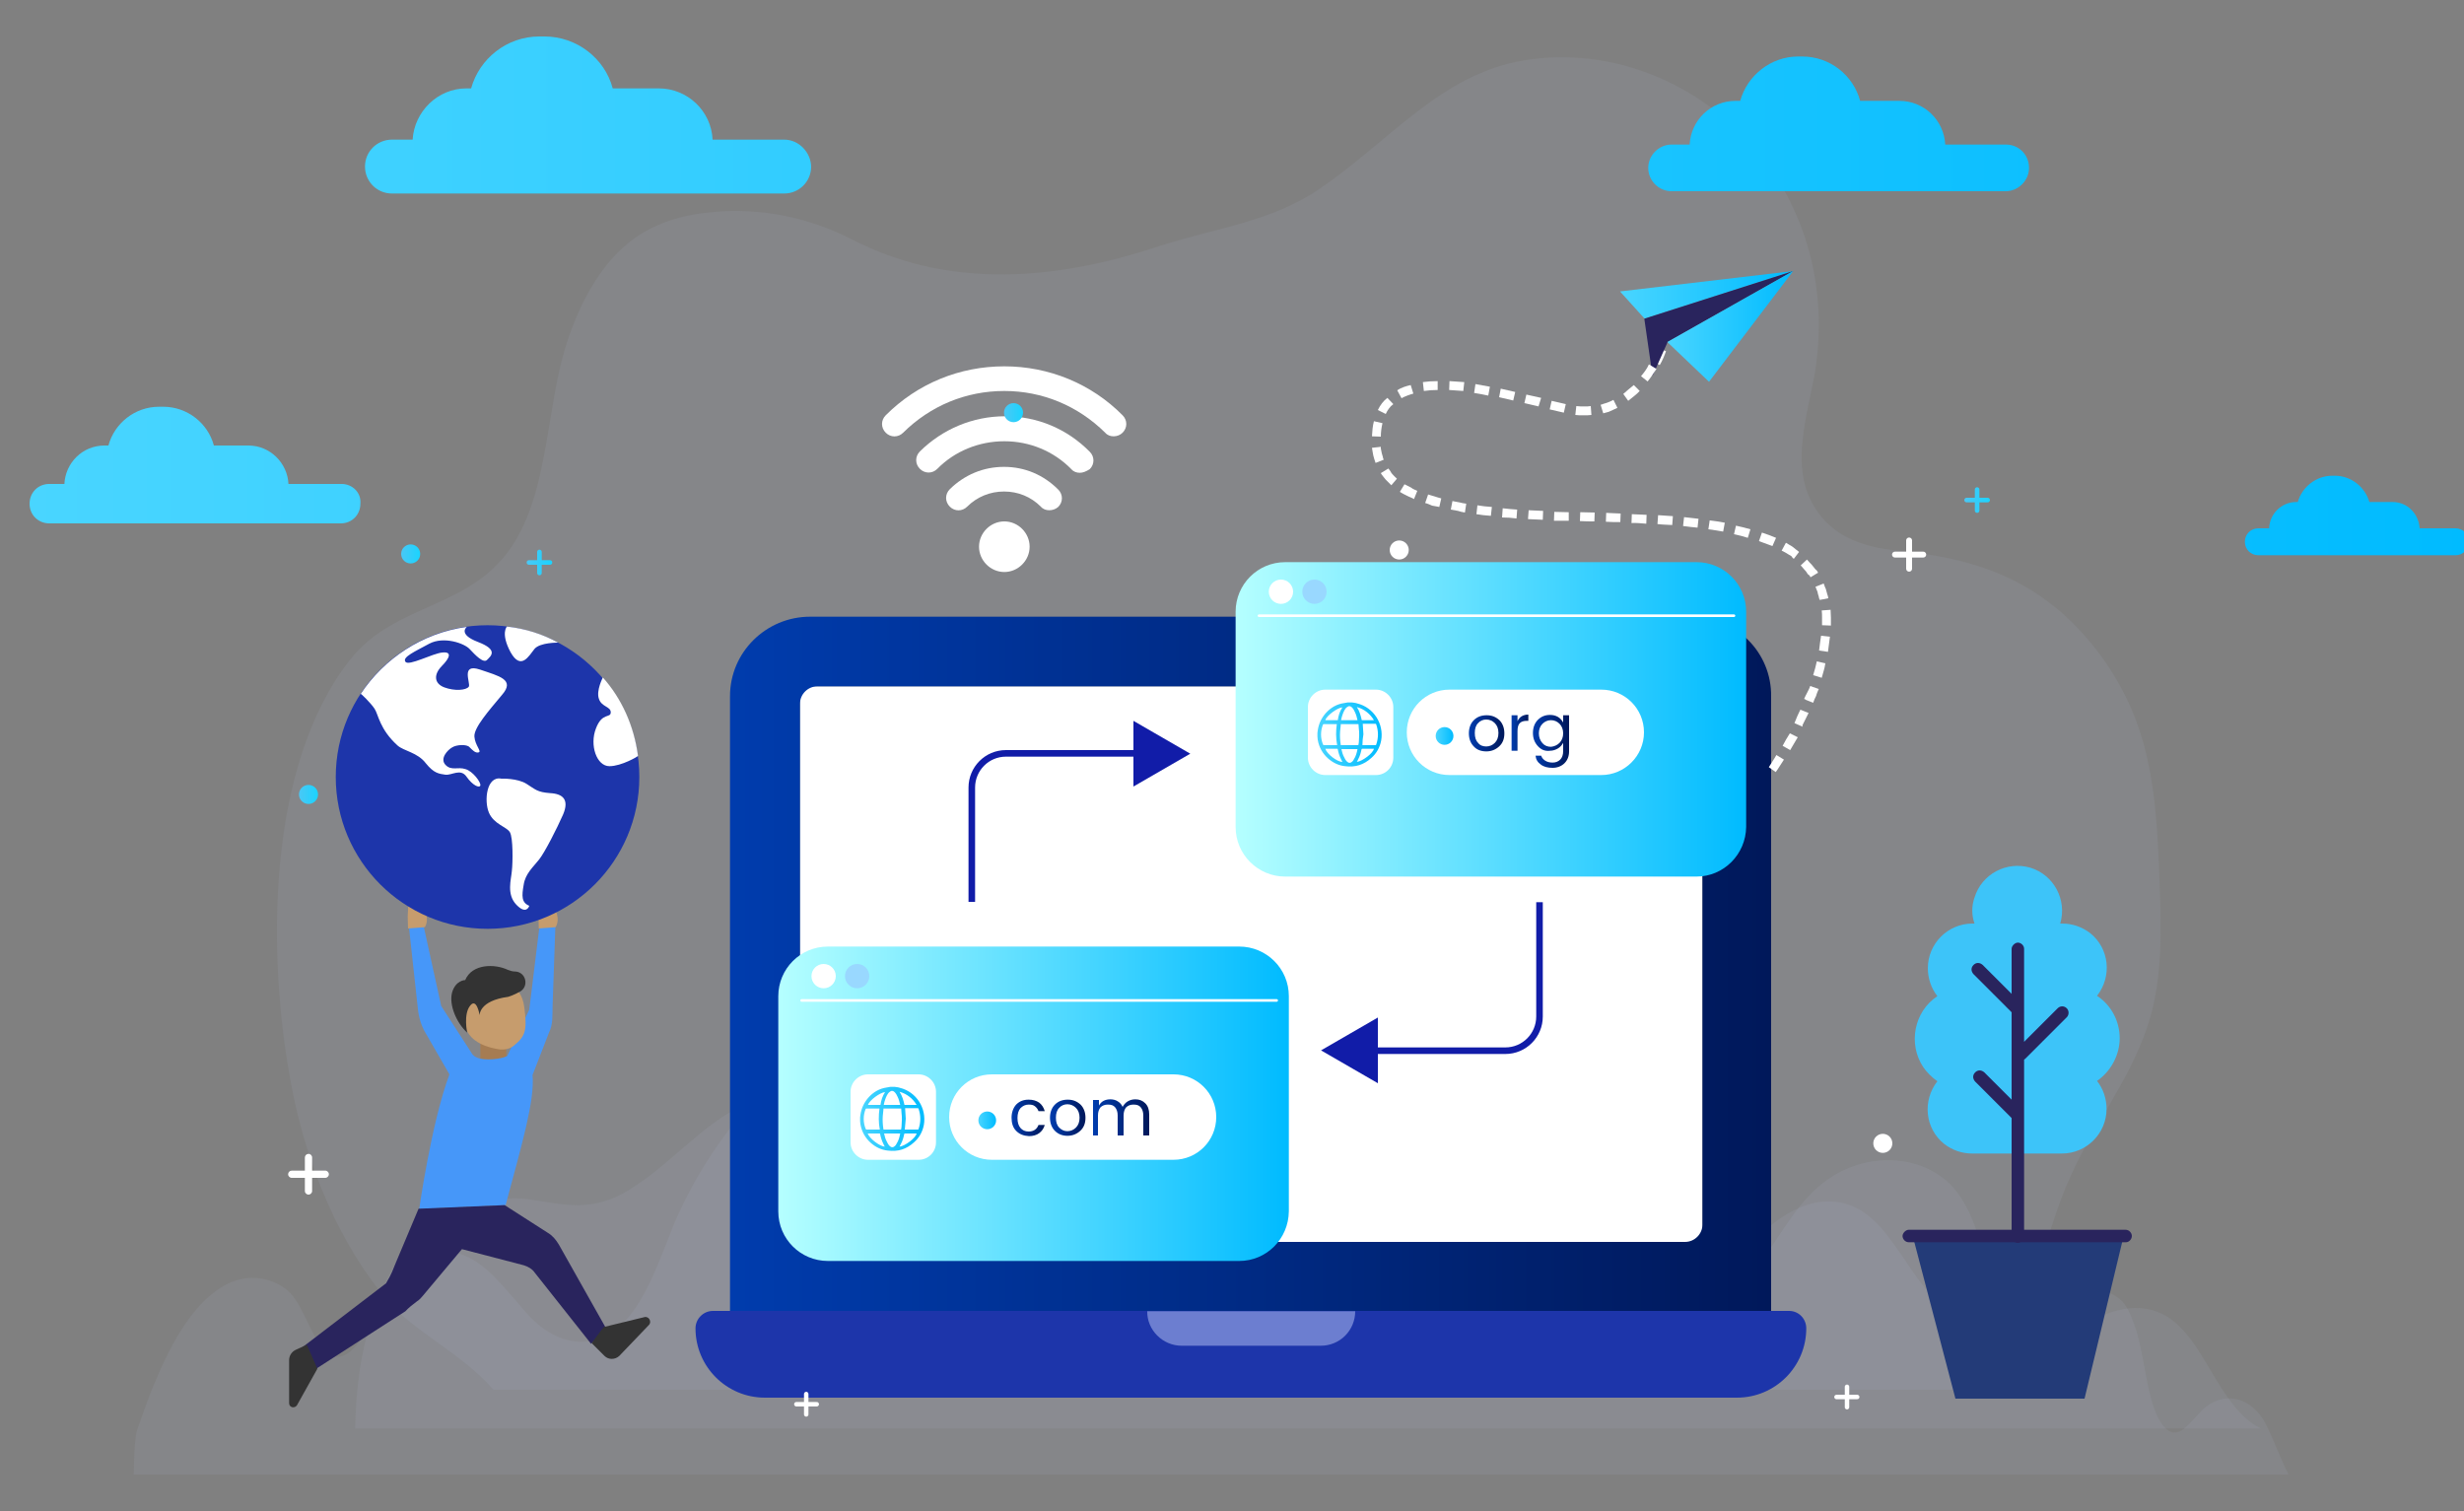 <?xml version="1.0" encoding="utf-8"?>
<!-- Generator: Adobe Illustrator 27.0.0, SVG Export Plug-In . SVG Version: 6.00 Build 0)  -->
<svg version="1.1" id="Layer_1" xmlns="http://www.w3.org/2000/svg" xmlns:xlink="http://www.w3.org/1999/xlink" x="0px" y="0px"
	 viewBox="0 0 750 459.9" style="enable-background:new 0 0 750 459.9;" xml:space="preserve">
<rect x="0" y="0" width="750" height="459.9" fill="#808080" stroke="none"/>
<style type="text/css">
	.st0{opacity:8.000000e-02;fill:#C6D1F7;enable-background:new    ;}
	.st1{fill:url(#SVGID_1_);}
	.st2{fill:none;}
	.st3{fill-rule:evenodd;clip-rule:evenodd;}
	.st4{fill-rule:evenodd;clip-rule:evenodd;fill:#FFFFFF;}
	.st5{fill:url(#SVGID_00000064349118393110650840000018168761952707183788_);}
	.st6{fill:#29245D;}
	.st7{fill:url(#SVGID_00000161600654091991870710000010692004120924885910_);}
	.st8{fill:#FFFFFF;}
	.st9{fill:url(#SVGID_00000026867721412929109790000016329015607600046254_);}
	.st10{fill:#1D35AA;}
	.st11{opacity:0.5;fill:#BCC8F7;enable-background:new    ;}
	.st12{fill:#A67C52;}
	.st13{fill:#4697F9;}
	.st14{fill:#333333;}
	.st15{fill:#C69C6D;}
	.st16{fill:#233B78;}
	.st17{fill:#3DC4F9;}
	.st18{fill:none;stroke:#FFFFFF;stroke-width:1.355;stroke-linecap:round;stroke-miterlimit:10;}
	.st19{fill:url(#SVGID_00000047056190143181907440000004248680461295569075_);}
	.st20{fill:url(#SVGID_00000172406149667327743380000016669580679582852490_);}
	.st21{fill:url(#SVGID_00000114764140457517412150000010726034416528315268_);}
	.st22{fill:url(#SVGID_00000074421293325258491410000011077784865137299602_);}
	.st23{fill:url(#SVGID_00000051377660434858476490000001645851673559244720_);}
	.st24{fill:url(#SVGID_00000160903455029191511770000016752617676244758971_);}
	.st25{fill:#99D8FF;}
	.st26{fill:url(#SVGID_00000039116957274187017450000008192521966239912341_);}
	.st27{fill:url(#SVGID_00000067915160638990923950000014565757018837611173_);}
	.st28{fill:url(#SVGID_00000173858611413197984720000005504271174631096977_);}
	.st29{fill:url(#SVGID_00000183229678890833528040000007120321634319243679_);}
	.st30{fill:url(#SVGID_00000006708893545517620070000008830521845356765104_);}
	.st31{fill:url(#SVGID_00000004510946622460034300000001485002206800101015_);}
	.st32{fill:url(#SVGID_00000161607754693223803420000006566031432248541314_);}
	.st33{fill:url(#SVGID_00000021802832969896484530000013625849216669247935_);}
	.st34{fill:url(#SVGID_00000057864023796879337400000017095298149559308975_);}
	.st35{fill:url(#SVGID_00000091697681399905541340000007562116660548705675_);}
	.st36{fill:url(#SVGID_00000170961805281960732130000017616453959271990680_);}
	.st37{fill:none;stroke:#111CA8;stroke-width:2;stroke-miterlimit:10;}
	.st38{fill:#111CA8;}
</style>
<g>
	<g>
		<g>
			<path class="st0" d="M654.9,308.3c-4.5,16.7-14.8,30-22.4,45c-10.4,20.7-15.3,45.4-14.4,69.7H150.2c-9.2-10.7-24.1-17.7-32-26.8
				c-14.8-17.4-24.7-40.9-29.4-65.2c-7.9-41.2-7.4-97.9,17.5-129.9c14.2-18.3,37.8-15.3,50.5-36.4c10.1-16.8,9.5-39.8,15.3-59
				c3.9-12.6,10.1-24.4,19.1-31.7c7.6-6.2,16.8-8.7,25.9-9.5c14.4-1.3,29,1.6,42.3,8.4c13.9,7.1,28.1,10.3,43.2,10.6
				c17.4,0.3,33.9-3.2,50.6-8.7c16.3-5.3,33.8-7.2,48.7-17.5c21.4-14.7,36.8-34.7,61.8-38.9c26.8-4.6,56.8,7,75,32.6
				c12.3,17.4,17.5,39.7,13.7,62.6c-2.5,14.1-8,29.6,0.8,42.1c5.8,8.3,15.1,10.9,23.8,11.8c23.5,2.3,44.1,8.3,61.2,30.4
				c16.8,22,18.2,43.2,19.2,72.2C657.9,282.7,658.1,295.9,654.9,308.3z"/>
			<path class="st0" d="M114.5,397.3c1.8-4.9,4.1-9.8,6.8-14.3c7.8-12.1,26-20.1,40.2-17.9c9.6,1.5,18.1,3.7,28.2-1.9
				c11.3-6.3,19.9-16.5,30.6-23.5c13.8-8.8,31-11.2,46.8-7.5c26.6,6.1,42.3,32.3,63.6,47.5c7,4.9,17.5,9.6,26.1,5.9
				c12.4-5.5,17.9-19.3,30.7-24.9c10.6-4.6,23.9-4.4,34.1,1.4c10.7,6,18.7,15.6,29.3,22c12.3,7.6,26.1,14.4,40.3,16.9
				c10,1.7,20.8,0.9,30.1-3.6c19.3-9.4,21.5-35.5,43.6-42.7c9.4-3.1,20.4-1.7,27.8,4.9c5.7,5.2,8.3,12.7,10.6,20.1
				c2.2,7.4,4.8,14.8,10.3,20.2c12.6,12.6,22.7-1.5,36.1-1.8c20.4-0.5,22.6,28.9,38.5,36.7H108.1l0.2-5.3
				C108.8,418.5,110.7,407.6,114.5,397.3z"/>
			<path class="st0" d="M696.6,448.8H40.7c0.2-11.3,0.8-12.9,1.2-14.1c6.1-17.6,13.9-36.5,26.5-43.5c6-3.3,12.9-3.1,18.7,1.2
				c5.8,4.4,8.1,17.9,14,20.2c3.5,1.5,7-2.1,9.6-6.1c8.7-13.4,16.6-29.9,30.6-24.4c7.3,2.9,13,10.9,19.3,17.9
				c10.6,11.7,24.5,11.7,33.8-3.4c4.4-7,7.4-15.8,10.7-23.9c8.9-21,22.1-37,35.9-49.5c12.1-10.9,25.9-18.8,39.8-12.2
				c16.7,8,34.1,63,54,45.8c11.7-10.2,14.4-35.5,23.9-49.5c5.8-8.7,13.8-14,21.8-14.3c8.1-0.4,16.3,4.2,22.2,12.4
				c11.5,15.7,14.4,41.5,22.3,61.9c5.3,13.9,13.4,23.1,23.9,16.1c9.3-6.2,15.4-20.2,24.5-26.9c10.2-7.4,24.3,2.9,30.8,15.8
				c2.5,4.8,4,10.8,6.7,14.9c5.8,8.2,12,5.3,17.2-2.2c9.5-13.6,23.6-23.6,36.6-17.5c7.4,3.4,12.5,12.4,18,20.2
				c1.6,2.4,3.3,4.5,5.1,6.4c2.6,2.8,5.3,5.1,8.3,6.5c3.2,1.4,6.3,1.2,9.5-0.1c4.8-1.9,9.7-3.7,14.4-6c6.2-2.8,12.6-3.4,18.9-2
				c2.5,0.6,4.9,1.4,7.2,3.7c1.8,2,3.2,5.9,4.2,8.9c2,6.8,2.7,14.5,4.7,21.5c1.8,6.1,5.1,11.9,9.7,8.3c2-1.6,3.7-3.8,5.7-5.8
				c1.9-1.8,4.1-2.9,6.3-3.3c4.5-0.8,9,1.2,12.3,6.4C691.8,437.2,693.9,443.5,696.6,448.8C696.6,448.7,696.6,448.8,696.6,448.8
				L696.6,448.8z"/>
			
				<linearGradient id="SVGID_1_" gradientUnits="userSpaceOnUse" x1="9.101" y1="959.116" x2="751.487" y2="959.116" gradientTransform="matrix(1 0 0 1 0 -869.06)">
				<stop  offset="0" style="stop-color:#49D5FF"/>
				<stop  offset="1" style="stop-color:#00BBFF"/>
			</linearGradient>
			<path class="st1" d="M610.6,44h-18.5c-0.4-7.4-6.4-13.3-14-13.3h-11.9c-2.1-7.8-9.2-13.5-17.6-13.5h-1.3
				c-8.3,0-15.5,5.8-17.6,13.5h-1.4c-7.6,0-13.6,5.9-14,13.3h-5.5c-3.8,0-7.1,3.2-7.1,7.1s3.2,7.1,7.1,7.1h101.7
				c3.8,0,7.1-3.2,7.1-7.1C617.6,47,614.4,44,610.6,44z M238.7,42.5h-21.8c-0.4-8.7-7.6-15.6-16.4-15.6h-14
				c-2.4-9.1-10.9-15.8-20.8-15.8h-1.5c-10,0-18.3,6.8-20.8,15.8H142c-8.8,0-15.9,7.1-16.4,15.6h-6.3c-4.5,0-8.2,3.6-8.2,8.2
				c0,4.5,3.6,8.2,8.2,8.2h119.4c4.5,0,8.2-3.6,8.2-8.2C246.8,46.4,243.2,42.5,238.7,42.5z M747.4,160.8h-10.9c-0.3-4.4-3.7-8-8.2-8
				h-7.1c-1.3-4.5-5.5-8-10.5-8h-0.8c-5,0-9.2,3.5-10.5,8h-0.5c-4.4,0-8.1,3.6-8.2,8h-3.3c-2.3,0-4.1,1.8-4.1,4.1
				c0,2.3,1.8,4.1,4.1,4.1h60c2.3,0,4.1-1.8,4.1-4.1C751.5,162.6,749.7,160.8,747.4,160.8z M104,147.3H87.8
				c-0.3-6.4-5.6-11.7-12.2-11.7H65.1c-1.8-6.8-8.1-11.8-15.4-11.8h-1.3c-7.4,0-13.6,5.1-15.4,11.8h-1.2c-6.7,0-11.9,5.3-12.2,11.7
				h-4.6c-3.5,0-6,2.7-6,6c0,3.5,2.7,6,6,6h88.7c3.5,0,6-2.7,6-6C110,150,107.3,147.3,104,147.3z"/>
			<path class="st2" d="M542.2,252.2l0.4-0.5l0.3-0.4l0.6-0.8c0.4-0.5,0.8-1,1.1-1.3c0.8-1,1.4-1.8,2-2.7c1.3-1.8,2.7-3.6,3.9-5.5
				c2.5-3.6,4.6-7.5,6.7-11.5l-23.4-12c-1.6,3-3.3,6.1-5.3,9c-1,1.4-1.9,2.8-2.9,4.3c-0.5,0.8-1,1.3-1.5,2l-0.9,1l-0.4,0.4l-0.2,0.3
				L542.2,252.2L542.2,252.2z"/>
			<path class="st3" d="M532.8,241.4l2,1.6c1-1.1,1.8-2.4,2.8-3.5l-2.1-1.5C534.6,239.2,533.7,240.2,532.8,241.4z"/>
			<path class="st2" d="M557.1,229.7c2-4,3.9-8,5.4-12.3s2.8-8.7,3.8-13.3l-25.9-5.2c-1.2,6.3-3.6,12.7-6.8,18.8L557.1,229.7
				L557.1,229.7z"/>
			<path class="st2" d="M566.3,204.1c0.2-1.1,0.4-2.4,0.6-3.4c0.1-0.6,0.2-1.1,0.3-1.7l0.2-1.7c0.2-1.1,0.2-2.5,0.3-3.8
				c0.1-0.6,0-1.3,0.1-1.9v-2l-0.1-2c0-0.3,0-0.8-0.1-1l-0.1-1l-0.1-1c0-0.3-0.1-0.8-0.2-1.1c-0.1-0.8-0.3-1.4-0.4-2.1
				c0-0.2-0.1-0.4-0.1-0.5l-0.1-0.6l-0.3-1.1l-0.3-1.1c-0.1-0.4-0.3-0.8-0.4-1.1c-0.3-0.8-0.5-1.5-0.9-2.3c-0.3-0.8-0.8-1.4-1-2.1
				l-23.3,12.2c0.1,0.2,0.2,0.3,0.2,0.5c0.1,0.2,0.1,0.4,0.2,0.6c0,0.1,0.1,0.2,0.1,0.3s0.1,0.2,0.1,0.3s0.1,0.2,0.1,0.3l0.1,0.2
				v0.2c0,0.2,0.1,0.5,0.1,0.8c0,0.1,0,0.3,0.1,0.4v0.4l0.1,0.4v3.3l-0.1,1v0.5l-0.1,0.6l-0.1,1.2c-0.1,0.4-0.1,0.9-0.2,1.2
				c-0.1,0.9-0.3,1.5-0.4,2.4L566.3,204.1L566.3,204.1z"/>
			<path class="st2" d="M563.6,172.3c-1.5-2.8-3.4-5.5-5.6-7.8c-0.5-0.6-1.1-1.1-1.6-1.6c-0.3-0.3-0.6-0.5-0.9-0.9l-1-0.8l-1-0.8
				c-0.3-0.2-0.6-0.5-1-0.8c-0.6-0.4-1.2-0.9-1.7-1.2c-0.1-0.1-0.3-0.2-0.4-0.3l-0.4-0.3l-1-0.5c-0.6-0.3-1.2-0.8-1.8-1l-1.8-1
				l-0.4-0.2l-0.4-0.2l-1-0.4c-0.6-0.2-1.2-0.5-1.7-0.8l-1.7-0.8l-1-0.3c-0.3-0.1-0.6-0.2-0.9-0.3l-1.7-0.6l-7.8,25.1l1.1,0.4
				c0.2,0.1,0.4,0.1,0.5,0.2l0.5,0.2l1,0.4c0.3,0.1,0.6,0.3,1,0.4l0.5,0.2l0.2,0.1l0.2,0.1l0.9,0.4c0.3,0.1,0.5,0.3,0.9,0.4l0.4,0.2
				l0.2,0.1c0.1,0,0.1,0.1,0.2,0.1c0.2,0.2,0.4,0.3,0.8,0.5c0.1,0.1,0.2,0.1,0.3,0.2l0.3,0.2l0.3,0.2l0.2,0.2
				c0.1,0.2,0.3,0.3,0.5,0.4c0.5,0.6,1,1.2,1.3,1.8L563.6,172.3L563.6,172.3z"/>
			<path class="st2" d="M537,152.4c-4.6-1.4-8.9-2.4-13.3-3c-4.3-0.8-8.5-1.2-12.7-1.6l-2.5,26.3c3.6,0.3,7.3,0.9,10.7,1.4
				c3.4,0.6,6.8,1.3,9.9,2.3L537,152.4L537,152.4z"/>
			<path class="st2" d="M511.1,147.6c-8.3-0.9-16.5-1.1-24.7-1.3l-0.5,26.4c7.7,0.2,15.3,0.5,22.7,1.2L511.1,147.6z"/>
			<path class="st2" d="M486.5,146.5l-5.9-0.1c-1.9-0.1-3.9-0.1-5.8-0.2c-1.9-0.1-3.9-0.2-5.8-0.2c-1.9-0.1-3.9-0.2-5.7-0.3
				l-1.8,26.3c2,0.1,4.1,0.2,6.2,0.4l6.1,0.3c2,0.1,4.1,0.1,6.1,0.2l6,0.1L486.5,146.5L486.5,146.5z"/>
			<path class="st2" d="M463.6,145.5c-3.8-0.3-7.5-0.6-11.1-1s-7.1-1-10.3-1.7l-5.9,25.6c4.5,1,8.8,1.6,13,2.3
				c4.3,0.5,8.4,0.9,12.4,1.1L463.6,145.5L463.6,145.5z"/>
			<path class="st2" d="M442.1,142.8c-1.6-0.4-3.1-0.9-4.5-1.2l-0.5-0.2l-0.3-0.1l-0.2-0.1l-1-0.4c-0.2-0.1-0.3-0.1-0.4-0.2
				l-0.4-0.2l-0.4-0.2c-0.1-0.1-0.2-0.1-0.4-0.2l-0.4-0.2c-0.1-0.1-0.3-0.1-0.3-0.2c-0.2-0.1-0.4-0.2-0.6-0.4
				c-0.2-0.1-0.3-0.2-0.5-0.3l-0.1-0.1l-0.1,0.1c-0.1-0.1-0.1-0.1-0.2-0.1c-0.4-0.4-0.5-0.6-0.6-0.9l-23.5,11.9l0.6,1.2
				c0.2,0.4,0.5,0.9,0.8,1.2c0.2,0.4,0.5,0.9,0.9,1.1c0.3,0.4,0.5,0.8,0.9,1.1c0.3,0.4,0.6,0.8,0.9,1c0.3,0.3,0.6,0.6,1,1
				c0.6,0.6,1.2,1.3,1.8,1.8l1,0.9l0.5,0.4c0.2,0.1,0.3,0.2,0.5,0.4c0.6,0.5,1.3,1,1.9,1.4s1.3,0.9,1.9,1.2c0.3,0.2,0.6,0.4,1,0.5
				l1,0.5c0.3,0.2,0.6,0.3,1,0.5l1,0.4l1,0.4c0.3,0.1,0.6,0.3,1,0.4l1.8,0.8l0.4,0.2l0.4,0.1l1,0.3c2.4,0.9,4.6,1.4,6.9,1.9
				L442.1,142.8L442.1,142.8z"/>
			<path class="st2" d="M431.1,137.9c-0.1-0.2-0.2-0.5-0.3-1.2c0-0.2,0-0.4-0.1-0.6v-2.3c0.1-0.4,0.1-0.8,0.2-1s0.1-0.3,0.1-0.3
				l-15.7-21c-3.1,2.4-5.8,5.4-7.6,8.9c-0.2,0.4-0.4,1-0.6,1.3c-0.2,0.4-0.4,1-0.5,1.3c-0.2,0.4-0.3,1-0.5,1.3
				c-0.1,0.4-0.3,1-0.4,1.3c-0.5,1.7-0.9,3.3-1,4.8l-0.1,1.1v1.1l-0.1,1.1v3.2c0,0.9,0.1,1.6,0.2,2.5l0.1,0.6l0.1,0.6l0.2,1.2
				c0.1,0.9,0.4,1.7,0.6,2.6c0.1,0.4,0.2,0.9,0.4,1.3c0.2,0.4,0.3,0.9,0.5,1.3c0.2,0.4,0.3,0.9,0.5,1.2l0.6,1.2L431.1,137.9
				L431.1,137.9z"/>
			<path class="st2" d="M431.1,132.8C431.1,132.7,431.1,132.7,431.1,132.8C431.1,132.8,431.3,132.8,431.1,132.8l0.2-0.1
				c0.2-0.1,0.5-0.2,0.9-0.3s0.9-0.2,1.4-0.3s1.1-0.2,1.7-0.2c1.3-0.1,2.8-0.1,4.3,0s3.1,0.2,4.8,0.5l3.4-26.2
				c-2.3-0.3-4.6-0.5-6.9-0.6c-2.5-0.1-4.8-0.1-7.5,0c-1.3,0.1-2.8,0.2-4.2,0.5c-1.4,0.2-2.9,0.5-4.4,1c-1.5,0.4-3.1,1-4.6,1.7
				l-0.6,0.3l-0.6,0.3c-0.4,0.2-0.9,0.4-1.2,0.8c-0.4,0.2-0.9,0.5-1.2,0.8c-0.4,0.3-0.9,0.5-1.2,0.9L431.1,132.8L431.1,132.8z"/>
			<path class="st2" d="M444.6,132.3c3.3,0.4,6.9,1.1,10.5,1.9c3.6,0.9,7.3,1.7,11.2,2.7l6.4-25.5c-3.9-1-7.8-1.9-11.9-2.8
				c-4.1-1-8.3-1.7-12.8-2.4L444.6,132.3L444.6,132.3z"/>
			<path class="st2" d="M466.1,136.9l5.9,1.4l0.8,0.2l0.4,0.1l0.6,0.1c0.8,0.2,1.5,0.3,2.3,0.4c0.9,0.1,1.5,0.2,2.4,0.3
				s1.6,0.1,2.5,0.1c3.2,0.1,6.5-0.3,9.8-1.2c3.1-1,6.2-2.4,8.8-4L485.7,112c-0.8,0.4-1.4,0.8-2,1s-1.2,0.2-1.9,0.2
				c-0.3,0-0.9-0.1-1.2-0.1c-0.2-0.1-0.4-0.1-0.8-0.1h-0.2l-0.3-0.1l-0.8-0.2l-5.7-1.4L466.1,136.9L466.1,136.9z"/>
			<path class="st2" d="M499.2,134.5c2.7-1.6,4.8-3.5,6.9-5.6c2.1-2.1,3.8-4.1,5.3-6.2c1.5-2.1,2.8-4.3,4.1-6.4
				c0.6-1.1,1.1-2.3,1.6-3.3c0.1-0.3,0.3-0.6,0.4-1c0.1-0.3,0.3-0.6,0.4-1c0.1-0.3,0.2-0.6,0.4-1l0.2-0.5l0.1-0.3l0.1-0.4l-24.9-8.5
				v-0.1v0.1l-0.1,0.2l-0.2,0.4c-0.1,0.1-0.1,0.3-0.2,0.5s-0.1,0.3-0.2,0.5c-0.3,0.6-0.6,1.3-1,1.9c-0.8,1.2-1.4,2.5-2.3,3.5
				c-1.5,2.1-3.2,3.9-4.6,4.6L499.2,134.5L499.2,134.5z"/>
			<path class="st4" d="M502.8,109.9l2.4,1.2c0.8-1.3,1.4-2.8,1.9-4.2l-2.5-1C504.1,107.3,503.5,108.5,502.8,109.9z"/>
			<g>
				
					<linearGradient id="SVGID_00000111160356678036997520000008080612162360897716_" gradientUnits="userSpaceOnUse" x1="493.147" y1="958.781" x2="545.937" y2="958.781" gradientTransform="matrix(1 0 0 1 0 -869.06)">
					<stop  offset="0" style="stop-color:#49D5FF"/>
					<stop  offset="1" style="stop-color:#00BBFF"/>
				</linearGradient>
				<path style="fill:url(#SVGID_00000111160356678036997520000008080612162360897716_);" d="M493.1,88.7l7.5,8.3l45.2-14.5
					L493.1,88.7z"/>
				<path class="st6" d="M503,114.4L500.5,97l45.3-14.5l-38.2,21.6L503,114.4L503,114.4z"/>
				
					<linearGradient id="SVGID_00000128475855014126496900000006703732714131622020_" gradientUnits="userSpaceOnUse" x1="507.547" y1="968.381" x2="545.847" y2="968.381" gradientTransform="matrix(1 0 0 1 0 -869.06)">
					<stop  offset="0" style="stop-color:#49D5FF"/>
					<stop  offset="1" style="stop-color:#00BBFF"/>
				</linearGradient>
				<path style="fill:url(#SVGID_00000128475855014126496900000006703732714131622020_);" d="M520.2,116.2l-12.7-12.1l38.3-21.6
					L520.2,116.2z"/>
			</g>
			<path class="st8" d="M243.5,208.9h274.7V378H243.5V208.9L243.5,208.9z"/>
			
				<linearGradient id="SVGID_00000098911222881742843730000002644102402629199507_" gradientUnits="userSpaceOnUse" x1="222.247" y1="1167.631" x2="539.15" y2="1167.631" gradientTransform="matrix(1 0 0 1 0 -869.06)">
				<stop  offset="0" style="stop-color:#003CAD"/>
				<stop  offset="1" style="stop-color:#00185A"/>
			</linearGradient>
			<path style="fill:url(#SVGID_00000098911222881742843730000002644102402629199507_);" d="M514.9,187.7H246.6
				c-13.4,0-24.4,10.8-24.4,24.2v192.3c0,2.9,2.4,5.3,5.3,5.3h306.3c2.9,0,5.3-2.4,5.3-5.3V212C539.3,198.6,528.4,187.7,514.9,187.7
				L514.9,187.7z M243.5,372.5V214.2c0-2.9,2.4-5.3,5.3-5.3h264.1c2.9,0,5.3,2.4,5.3,5.3v158.5c0,2.9-2.4,5.3-5.3,5.3H248.7
				C245.8,377.8,243.5,375.5,243.5,372.5z"/>
			<path class="st10" d="M544.6,399H217c-2.9,0-5.3,2.4-5.3,5.3c0,11.7,9.5,21.1,21.1,21.1h295.9c11.7,0,21.1-9.5,21.1-21.1
				C549.8,401.4,547.5,399,544.6,399L544.6,399z"/>
			<path class="st11" d="M359.7,409.6H402c5.9,0,10.5-4.7,10.5-10.5h-63.3C349.1,404.8,353.9,409.6,359.7,409.6z"/>
			<path class="st12" d="M148.5,330.4l-2.3-3.3v-10.2h7.9v12.4l-2.3,4.6L148.5,330.4z"/>
			<path class="st13" d="M164.1,282.8l-3,24.5l-6.7,14.1c-1.8,1-7,1.5-9.2,0.5c-0.8-0.3-1.2-0.8-1.4-1l-9.5-14.7l-5.5-25l-4.3,1.2
				l2.7,24.7c0.3,2.8,1.1,5.3,2.5,7.6l7.1,12.3c-5.5,14.7-9.2,41-9.2,41l26.3-1.2c5-18.7,8.9-31.8,8.2-39.6l5-12.9
				c1.3-2.6,1-5.3,1.1-8.2l1-28.6L164.1,282.8L164.1,282.8z"/>
			<path class="st6" d="M127.4,367.9l-7.2,17.1c-0.5,1.2-0.9,2.6-2.7,5.6L92,410.1l3,7.3l28.4-18.3c1-1.1,2.3-2.1,3.5-3
				c0.8-0.5,1.3-1.1,1.8-1.7l11.9-14.2l18.8,4.9c1.3,0.4,2.6,1.1,3.4,2.3l17.1,21.6l4.8-4.3l-14.6-25.9c-0.9-1.5-2-2.8-3.4-3.6
				l-13.1-8.4L127.4,367.9L127.4,367.9z"/>
			<path class="st14" d="M93.4,409.3l-3.3,1.5c-1.3,0.6-2.1,1.8-2.1,3.2v13.1c0,1.3,1.7,1.7,2.4,0.6l6.2-11.1L93.4,409.3L93.4,409.3
				z M180.1,408.8l3.9,3.9c1.2,1.2,3.2,1.2,4.5,0l9-9.4c1-1,0-2.8-1.4-2.4l-12.3,3C183.6,404,180.1,408.8,180.1,408.8z"/>
			<path class="st15" d="M156.6,318.1c-1.2,1.1-2.9,1.5-4.6,1.3c-3.3-0.5-8.9-2-10.3-6.8c-2-7,4-13,7-13.9c2.9-1,10,0,10.9,8
				C160.5,313.5,159.9,315.4,156.6,318.1L156.6,318.1z"/>
			<path class="st14" d="M154.7,303.4c0,0,1.7-0.5,3.6-1.6c2.8-1.6,1.8-5.9-1.4-6.1c-0.9,0-1.5-0.2-2.3-0.5c-4-1.9-10.9-1.9-13,3.1
				c0,0-2.9,0-4,3.8c-1,3.8,1.4,9.3,4.6,12.2c0,0-1.2-5.6,0.9-8.2c2-2.6,2.9,2.9,2.9,2.9S145.7,304.6,154.7,303.4z"/>
			<path class="st15" d="M124.2,282.6l-0.1-3.6l0.2-4.1c0-0.8,0.9-1.1,1.5-0.9c1.2,0.5,2.8,1.6,3.6,3.3c1.3,3-0.1,4.9-0.1,4.9
				L124.2,282.6z M164,282.6l-0.1-3.6l0.2-4.1c0-0.8,0.9-1.1,1.5-0.9c1.2,0.5,2.8,1.6,3.6,3.3c1.3,3-0.1,4.9-0.1,4.9L164,282.6z"/>
			<ellipse class="st10" cx="148.4" cy="236.5" rx="46.2" ry="46.2"/>
			<path class="st8" d="M185.5,233.2c-3.9,0-6.1-6.4-4.1-11.5c1.9-5,4.5-3,4.5-4.9c0-1.8-2.8-1.6-3.6-4.1c-0.9-2.5,1.2-6.5,1.2-6.5
				c5.7,6.4,9.5,14.7,10.7,23.9C194.2,230.2,189.2,233.2,185.5,233.2L185.5,233.2z M155.4,198.5c3.2,5.7,5.6,1.1,7.3-1
				c1.7-2,7.2-1.9,7.2-1.9c-4.7-2.6-10.1-4.3-15.6-4.9C154.3,190.7,152.3,192.7,155.4,198.5L155.4,198.5z M114,215.7
				c1.2,1.8,1.5,6.2,7,11.2c1.9,1.7,6.1,2.1,8.6,5.4c2.5,3.1,4,3.2,6,3.5c2,0.2,4.6-2,6.4,0.6c1.9,2.7,3.9,3.5,4.2,2.7
				c0.3-0.9-2.3-4.4-4.5-5c-2.3-0.8-4.3,0.6-6.1-1.3s0.6-4.5,2-5.3c1.4-0.9,4.5-1,5.3-0.1c0.9,0.9,1.8,1.9,2.8,1.6
				c1-0.3-1.1-2.1-1.3-4.8s4.4-7.9,8.4-12.7c4.1-4.7-0.9-5.7-6.7-7.7c-6-2-2.8,4.1-3.4,5.2c-0.8,1.1-4.3,1.4-7.5,0.2
				c-3.1-1.2-3.2-3.9-0.8-6.4c2.6-2.6,3.2-4.5,0.3-4.2c-2.9,0.2-10.4,4.3-11.3,2.8c-1-1.4,2.9-3.1,7.3-5.5
				c4.4-2.3,10.7-0.1,12.3,1.7c1.6,1.7,4.2,4.5,5.3,3.2c1.1-1.1,3.5-3-2.8-5.4s-3.4-4.6-3.4-4.6c-13.7,1.9-25.2,9.7-32.3,20.4
				C109.8,211,112.8,213.9,114,215.7z M148.8,247.3c1.5,3.6,5.4,4.3,6.4,6s0.9,9.2,0.6,11.8c-0.2,2.6-1.7,7.1,1.4,10.3
				c3.1,3.2,3.9,0.3,3.9,0.3c-2.4-1-2.3-3-1.7-6.4c0.5-3.4,2.9-5.4,4.7-7.7c1.8-2.3,5.4-9.4,7.3-13.7c1.9-4.5,0-6.3-4-6.5
				c-3.9-0.3-4.4-1.1-7.1-2.8c-2.8-1.8-7.7-1.6-7.7-1.6C148.1,236.1,147.3,243.7,148.8,247.3L148.8,247.3z"/>
			<path class="st8" d="M305.7,158.7c4.2,0,7.7,3.5,7.7,7.7s-3.5,7.7-7.7,7.7s-7.7-3.5-7.7-7.7S301.5,158.7,305.7,158.7z
				 M328.7,143.9c-1,0-1.9-0.3-2.6-1.1c-5.4-5.5-12.7-8.5-20.4-8.5c-7.7,0-15.1,3-20.4,8.4c-1.5,1.5-3.8,1.5-5.3,0s-1.5-3.8,0-5.3
				c6.9-6.8,16.1-10.7,25.9-10.7s18.9,3.8,25.8,10.8c1.5,1.5,1.5,3.8,0,5.3C330.6,143.5,329.6,143.9,328.7,143.9L328.7,143.9z"/>
			<path class="st8" d="M339,132.8c-1,0-1.9-0.3-2.6-1.1c-8.3-8.2-19.1-12.7-30.7-12.7c-11.7,0-22.5,4.5-30.8,12.7
				c-1.5,1.5-3.8,1.5-5.3,0s-1.5-3.8,0-5.3c9.7-9.7,22.5-14.9,36.1-14.9s26.5,5.3,36,14.9c1.5,1.5,1.5,3.8,0,5.3
				C341,132.4,340,132.8,339,132.8L339,132.8z M319.4,155.3c-1,0-1.9-0.3-2.6-1.1c-3-3-6.9-4.6-11.2-4.6c-4.2,0-8.2,1.6-11.2,4.6
				c-1.5,1.5-3.8,1.5-5.3,0s-1.5-3.8,0-5.3c4.5-4.4,10.2-6.8,16.5-6.8s12,2.4,16.5,6.9c1.5,1.5,1.5,3.8,0,5.3
				C321.3,155,320.3,155.3,319.4,155.3L319.4,155.3z"/>
			<path class="st16" d="M582.2,376.2l13,49.5h39.3l11.9-49.5H582.2z"/>
			<path class="st17" d="M645.2,316c0-5.2-2.6-10.1-6.9-12.9c4.6-5.9,3.8-14.4-2.1-19.1c-2.5-1.9-5.4-2.9-8.5-2.9h-0.6
				c2.1-7.2-1.9-14.8-9.1-17c-7.2-2.1-14.8,1.9-17,9.1c-0.9,2.6-0.9,5.3,0,7.9h-0.6c-7.5,0-13.6,6.1-13.6,13.6c0,3,1,6.1,2.9,8.5
				c-7.1,4.7-9,14.5-4.3,21.6c1.1,1.6,2.6,3.1,4.3,4.3c-4.6,5.9-3.8,14.4,2.1,19.1c2.5,1.9,5.4,2.9,8.5,2.9h27.3
				c7.5,0,13.6-6.1,13.6-13.6c0-3-1-6.1-2.9-8.5C642.5,326.1,645.2,321.1,645.2,316L645.2,316z"/>
			<path class="st6" d="M629.1,306.9c-0.8-0.8-2-0.8-2.8,0l-10.2,10.2v-28.3c0-1.1-1-1.9-1.9-1.9s-1.9,1-1.9,1.9v13.7l-8.8-8.8
				c-0.9-0.8-2-0.8-2.8,0s-0.8,1.9,0,2.8l11.6,11.6v26.6l-8.3-8.3c-0.9-0.8-2-0.8-2.8,0s-0.8,1.9,0,2.8l11.1,11.1v36.1
				c0,1.1,1,1.9,1.9,1.9s1.9-1,1.9-1.9v-53.9c0.1-0.1,0.3-0.2,0.4-0.3l12.7-12.7C629.8,308.8,629.8,307.6,629.1,306.9L629.1,306.9z"
				/>
			<path class="st6" d="M647.1,378.1H581c-1.1,0-1.9-1-1.9-1.9s1-1.9,1.9-1.9h66c1.1,0,1.9,1,1.9,1.9S648.1,378.1,647.1,378.1z"/>
		</g>
		<g>
			<g>
				<path class="st4" d="M542.6,227l2.3,1.3c-0.2,0.4,0.5-0.9,2.3-3.9l-2.4-1.2C544,224.4,543.3,225.7,542.6,227L542.6,227z
					 M538.4,233.5l2.1,1.5c0.9-1.2,1.6-2.5,2.5-3.8l-2.3-1.4C540,231.1,539.1,232.3,538.4,233.5L538.4,233.5z"/>
				<path class="st4" d="M551.9,205.5l2.6,0.8l0.6-2.1c0.2-0.8,0.4-1.4,0.5-2.3l-2.6-0.6c-0.2,0.8-0.3,1.4-0.5,2.1L551.9,205.5z
					 M549.4,212.9l2.5,1c0.3-0.8,0.5-1.4,0.9-2.1c0.2-0.8,0.5-1.4,0.8-2.1l-2.6-0.9c-0.2,0.8-1.5,3-1.8,3.8
					C548.9,213.2,549.6,212.3,549.4,212.9L549.4,212.9z M546.2,220.1l2.5,1.1l-0.1-0.4l1.9-3.8l-2.5-1l-0.9,1.9L546.2,220.1z"/>
				<path class="st4" d="M553.9,182.6l2.6-0.5l-0.1-0.6l-0.2-0.6l-0.3-1.1c-0.1-0.4-0.2-0.8-0.4-1.1l-0.4-1.1l-2.5,1l0.4,1
					c0.1,0.3,0.3,0.6,0.3,1l0.3,1l0.1,0.5L553.9,182.6L553.9,182.6z M554.6,190.3l2.7,0.1V188c0-0.9-0.1-1.5-0.1-2.4l-2.7,0.2
					c0.1,0.8,0.1,1.4,0.1,2.1V190.3z M553.7,198l2.7,0.4l0.3-2.3c0.1-0.8,0.2-1.5,0.3-2.3l-2.7-0.3l-0.3,2.1L553.7,198z"/>
				<path class="st4" d="M539.5,166.2l1.1-2.5c-1.4-0.6-2.8-1.1-4.3-1.6l-0.9,2.6C536.7,165.2,538.2,165.7,539.5,166.2z M546,170.1
					l1.6-2.1c-0.3-0.3-0.6-0.5-1-0.8l-1-0.8c-0.3-0.2-0.6-0.4-1-0.6l-1-0.6l-1.3,2.4l1,0.5c0.3,0.2,0.6,0.3,1,0.6l1,0.6
					C545.5,169.7,545.8,169.9,546,170.1z M551.1,175.7l2.3-1.4c-0.2-0.3-0.4-0.8-0.8-1l-0.8-1c-0.2-0.3-0.5-0.6-0.9-1
					c-0.3-0.3-0.5-0.6-0.9-1l-1.9,1.8c0.2,0.2,0.5,0.5,0.8,0.9c0.2,0.3,0.5,0.5,0.8,0.9l0.6,0.9C550.7,175,550.9,175.3,551.1,175.7
					L551.1,175.7z"/>
				<path class="st4" d="M516.7,160.6l0.3-2.7c-1.4-0.2-2.9-0.3-4.4-0.5l-0.3,2.7C513.9,160.3,515.3,160.5,516.7,160.6z
					 M524.5,161.8l0.5-2.7l-2.3-0.4c-0.8-0.1-1.4-0.2-2.3-0.3l-0.4,2.7l2.1,0.3L524.5,161.8z M532,163.7l0.8-2.6
					c-1.4-0.4-2.9-0.8-4.4-1.1l-0.6,2.6C529.3,162.9,530.8,163.3,532,163.7L532,163.7z"/>
				<path class="st4" d="M493.2,158.9l0.1-2.6l-2.3-0.1l-2.1-0.1l-0.1,2.7l2.3,0.1L493.2,158.9L493.2,158.9z M501.1,159.4l0.1-2.7
					c-1.5-0.1-2.9-0.1-4.5-0.2l-0.1,2.7C498.1,159.1,499.6,159.3,501.1,159.4z M509,159.8l0.2-2.7c-1.5-0.1-2.9-0.2-4.5-0.3
					l-0.2,2.7C506,159.7,507.4,159.7,509,159.8z"/>
				<path class="st4" d="M469.6,158.2l0.1-2.7l-4.4-0.2l-0.2,2.7L469.6,158.2z M477.5,158.5v-2.6l-4.4-0.1l-0.1,2.7L477.5,158.5
					L477.5,158.5z M485.3,158.7l0.1-2.7c-1.4,0-2.9-0.1-4.4-0.1l-0.1,2.7C482.4,158.7,483.9,158.7,485.3,158.7z"/>
				<path class="st4" d="M445.9,156l0.4-2.7c-0.8-0.1-1.4-0.2-2.1-0.4l-1.1-0.2l-1-0.2l-0.5,2.6l1.1,0.2l1.1,0.2
					C444.5,155.7,445.1,155.9,445.9,156z M453.8,157l0.3-2.7l-2.3-0.2l-2.1-0.3l-0.3,2.7l2.1,0.3L453.8,157z M461.6,157.8l0.2-2.7
					c-1.4-0.1-2.9-0.2-4.4-0.4l-0.2,2.8C458.7,157.5,460.2,157.6,461.6,157.8z"/>
				<path class="st4" d="M423.5,147.7l1.7-2c-0.5-0.4-1-1-1.4-1.4c-0.2-0.2-0.4-0.5-0.6-0.9l-0.3-0.4c-0.1-0.1-0.2-0.3-0.3-0.4
					l-2.3,1.4c0.1,0.2,0.2,0.3,0.3,0.5l0.4,0.5c0.2,0.3,0.5,0.6,0.8,1C422.4,146.6,422.9,147.1,423.5,147.7L423.5,147.7z
					 M430.4,151.9l1-2.5c-0.6-0.3-1.3-0.5-1.9-1l-1-0.5c-0.3-0.2-0.6-0.3-1-0.5l-1.4,2.3c0.3,0.2,0.6,0.4,1,0.6l1,0.5
					C429,151.3,429.8,151.5,430.4,151.9L430.4,151.9z M438.1,154.3l0.6-2.6c-0.8-0.2-1.4-0.4-2-0.6c-0.8-0.2-1.3-0.4-2-0.6l-0.9,2.6
					c0.8,0.2,1.4,0.5,2.1,0.8C436.7,154,437.4,154.2,438.1,154.3L438.1,154.3z"/>
				<path class="st4" d="M419.4,124.8l2.4,1.2c0.5-1.1,1.3-2.3,2.3-3l-1.8-1.9C421.1,122,420.1,123.3,419.4,124.8z M417.6,132.8
					l2.7,0.1c0-1.4,0.2-2.8,0.5-4.1l-2.6-0.6C417.8,129.7,417.7,131.2,417.6,132.8z M418.7,140.9l2.5-1l-0.2-0.4l-0.1-0.5l-0.3-1
					l-0.2-1c0-0.2-0.1-0.3-0.1-0.5V136l-2.7,0.3l0.1,0.6c0,0.2,0.1,0.4,0.1,0.6l0.2,1.1c0.1,0.4,0.2,0.8,0.3,1.1l0.2,0.6
					L418.7,140.9L418.7,140.9z"/>
				<path class="st4" d="M441.2,116l-0.1,2.7l4.3,0.3l0.3-2.7C444.1,116.2,442.6,116.1,441.2,116z M433.1,116.3l0.3,2.7
					c1.4-0.2,2.8-0.3,4.2-0.3V116C436,116,434.5,116.1,433.1,116.3z M425.3,118.8l1.3,2.4c1.1-0.6,2.5-1.1,3.6-1.4l-0.8-2.6
					C428.1,117.5,426.6,117.9,425.3,118.8L425.3,118.8z"/>
				<path class="st4" d="M464.6,120.1l-0.6,2.6l4.3,1l0.8-2.6L464.6,120.1z M456.8,118.3l-0.5,2.6l4.3,1l0.6-2.6
					C459.7,119,458.3,118.6,456.8,118.3L456.8,118.3z M449.1,116.9l-0.4,2.7c1.4,0.2,2.8,0.5,4.3,0.8l0.5-2.7
					C452,117.4,450.5,117.2,449.1,116.9L449.1,116.9z"/>
				<path class="st4" d="M487.2,123.2l0.8,2.6c0.4-0.1,0.8-0.2,1.1-0.3c0.4-0.1,0.8-0.2,1.1-0.4l1.1-0.5c0.4-0.2,0.8-0.3,1-0.5
					l-1.2-2.4c-0.3,0.2-0.6,0.3-1,0.5l-1,0.4c-0.3,0.1-0.6,0.2-1,0.3C487.9,123,487.6,123.1,487.2,123.2L487.2,123.2z M479.8,123.6
					l-0.3,2.7l1.2,0.1h2.5l1.2-0.1l-0.2-2.7l-1,0.1h-2.1L479.8,123.6z M472.3,122l-0.6,2.6l4.3,1l0.6-2.6L472.3,122z"/>
				<path class="st4" d="M499.5,114.5l2,1.6c1-1.2,1.8-2.5,2.7-3.8l-2.3-1.4C501.3,112.3,500.4,113.4,499.5,114.5z M494.1,119.9
					l1.5,2.1c1.2-1,2.5-1.9,3.5-3l-1.8-1.8C496.2,118.1,495.1,119,494.1,119.9z"/>
			</g>
		</g>
		<g>
			<g>
				<line class="st18" x1="242.4" y1="427.4" x2="248.6" y2="427.4"/>
				<line class="st18" x1="245.4" y1="424.3" x2="245.4" y2="430.5"/>
			</g>
			<g>
				<line class="st18" x1="559" y1="425.2" x2="565.3" y2="425.2"/>
				<line class="st18" x1="562.2" y1="422.1" x2="562.2" y2="428.3"/>
			</g>
			<circle class="st8" cx="384.4" cy="181.5" r="2.9"/>
			<circle class="st8" cx="425.9" cy="167.4" r="2.9"/>
			
				<linearGradient id="SVGID_00000122703596914656758230000006174485505276817287_" gradientUnits="userSpaceOnUse" x1="122.157" y1="-782.571" x2="127.889" y2="-782.571" gradientTransform="matrix(1 0 0 -1 0 -614)">
				<stop  offset="0" style="stop-color:#49C8F5"/>
				<stop  offset="1" style="stop-color:#1AD4FF"/>
			</linearGradient>
			<circle style="fill:url(#SVGID_00000122703596914656758230000006174485505276817287_);" cx="125" cy="168.6" r="2.9"/>
			
				<linearGradient id="SVGID_00000121257610601887022830000017357410990303143595_" gradientUnits="userSpaceOnUse" x1="305.76" y1="-739.571" x2="311.492" y2="-739.571" gradientTransform="matrix(1 0 0 -1 0 -614)">
				<stop  offset="0" style="stop-color:#49C8F5"/>
				<stop  offset="1" style="stop-color:#1AD4FF"/>
			</linearGradient>
			<circle style="fill:url(#SVGID_00000121257610601887022830000017357410990303143595_);" cx="308.5" cy="125.6" r="2.9"/>
			<circle class="st8" cx="573.1" cy="348" r="2.9"/>
			
				<linearGradient id="SVGID_00000062905197153398734540000000277858327137966742_" gradientUnits="userSpaceOnUse" x1="91.152" y1="-855.771" x2="96.884" y2="-855.771" gradientTransform="matrix(1 0 0 -1 0 -614)">
				<stop  offset="0" style="stop-color:#49C8F5"/>
				<stop  offset="1" style="stop-color:#1AD4FF"/>
			</linearGradient>
			<circle style="fill:url(#SVGID_00000062905197153398734540000000277858327137966742_);" cx="93.9" cy="241.8" r="2.9"/>
			<path class="st8" d="M585.4,167.9H582v-3.4c0-0.5-0.4-0.9-0.9-0.9s-0.9,0.4-0.9,0.9v3.4h-3.4c-0.5,0-0.9,0.4-0.9,0.9
				s0.4,0.9,0.9,0.9h3.4v3.4c0,0.5,0.4,0.9,0.9,0.9s0.9-0.4,0.9-0.9v-3.4h3.4c0.5,0,0.9-0.4,0.9-0.9
				C586.3,168.3,585.9,167.9,585.4,167.9z"/>
			
				<linearGradient id="SVGID_00000062165575143212245660000012004657197830612866_" gradientUnits="userSpaceOnUse" x1="160.56" y1="-785.171" x2="168.11" y2="-785.171" gradientTransform="matrix(1 0 0 -1 0 -614)">
				<stop  offset="0" style="stop-color:#49C8F5"/>
				<stop  offset="1" style="stop-color:#1AD4FF"/>
			</linearGradient>
			<path style="fill:url(#SVGID_00000062165575143212245660000012004657197830612866_);" d="M167.4,170.5h-2.5V168
				c0-0.4-0.3-0.7-0.7-0.7s-0.7,0.3-0.7,0.7v2.5H161c-0.4,0-0.7,0.3-0.7,0.7s0.3,0.7,0.7,0.7h2.5v2.5c0,0.4,0.3,0.7,0.7,0.7
				s0.7-0.3,0.7-0.7v-2.5h2.5c0.4,0,0.7-0.3,0.7-0.7S167.8,170.5,167.4,170.5z"/>
			
				<linearGradient id="SVGID_00000043431905213116591130000001953130739926921896_" gradientUnits="userSpaceOnUse" x1="598.205" y1="-766.171" x2="605.757" y2="-766.171" gradientTransform="matrix(1 0 0 -1 0 -614)">
				<stop  offset="0" style="stop-color:#49C8F5"/>
				<stop  offset="1" style="stop-color:#1AD4FF"/>
			</linearGradient>
			<path style="fill:url(#SVGID_00000043431905213116591130000001953130739926921896_);" d="M605,151.5h-2.5V149
				c0-0.4-0.3-0.7-0.7-0.7s-0.7,0.3-0.7,0.7v2.5h-2.5c-0.4,0-0.7,0.3-0.7,0.7s0.3,0.7,0.7,0.7h2.5v2.5c0,0.4,0.3,0.7,0.7,0.7
				s0.7-0.3,0.7-0.7v-2.5h2.5c0.4,0,0.7-0.3,0.7-0.7S605.4,151.5,605,151.5z"/>
			<path class="st8" d="M99,356.3h-4v-4c0-0.6-0.5-1.1-1.1-1.1s-1.1,0.5-1.1,1.1v4h-4c-0.6,0-1.1,0.5-1.1,1.1s0.5,1.1,1.1,1.1h4v4
				c0,0.6,0.5,1.1,1.1,1.1s1.1-0.5,1.1-1.1v-4h4c0.6,0,1.1-0.5,1.1-1.1S99.6,356.3,99,356.3z"/>
		</g>
	</g>
	<g>
		
			<linearGradient id="SVGID_00000182500267630064422210000017984510614120178099_" gradientUnits="userSpaceOnUse" x1="236.947" y1="126.079" x2="392.347" y2="126.079" gradientTransform="matrix(1 0 0 -1 0 462)">
			<stop  offset="0" style="stop-color:#B5FFFF"/>
			<stop  offset="1" style="stop-color:#00BBFF"/>
		</linearGradient>
		<path style="fill:url(#SVGID_00000182500267630064422210000017984510614120178099_);" d="M377.2,383.8H252
			c-8.3,0-15.1-6.7-15.1-15.1v-65.5c0-8.3,6.7-15.1,15.1-15.1h125.2c8.3,0,15.1,6.7,15.1,15.1v65.5
			C392.2,377.1,385.5,383.8,377.2,383.8z"/>
		<g>
			<path class="st8" d="M388.6,304.9H244c-0.2,0-0.4-0.2-0.4-0.4c0-0.2,0.2-0.4,0.4-0.4h144.6c0.2,0,0.4,0.2,0.4,0.4
				C389,304.7,388.8,304.9,388.6,304.9z"/>
		</g>
		<circle class="st8" cx="250.7" cy="297.1" r="3.7"/>
		<circle class="st25" cx="260.9" cy="297.1" r="3.7"/>
		<path class="st8" d="M279.6,353h-15.4c-2.9,0-5.3-2.4-5.3-5.3v-15.4c0-2.9,2.4-5.3,5.3-5.3h15.4c2.9,0,5.3,2.4,5.3,5.3v15.4
			C284.9,350.6,282.6,353,279.6,353z"/>
		<path class="st8" d="M357.2,353h-55.3c-7.2,0-13-5.8-13-13l0,0c0-7.2,5.8-13,13-13h55.3c7.2,0,13,5.8,13,13l0,0
			C370.2,347.2,364.4,353,357.2,353z"/>
		<g>
			
				<linearGradient id="SVGID_00000039128571264659246050000007785798373009639817_" gradientUnits="userSpaceOnUse" x1="261.824" y1="121.48" x2="281.375" y2="121.48" gradientTransform="matrix(1 0 0 -1 0 462)">
				<stop  offset="0" style="stop-color:#49D5FF"/>
				<stop  offset="1" style="stop-color:#00BBFF"/>
			</linearGradient>
			<path style="fill:url(#SVGID_00000039128571264659246050000007785798373009639817_);" d="M261.8,341.2c0-0.4,0-0.8,0-1.1
				c0-0.3,0.1-0.5,0.1-0.8c0.3-2,1.1-3.7,2.4-5.2c1.5-1.7,3.4-2.8,5.6-3.1c0.4-0.1,0.7-0.1,1.1-0.2c0.4,0,0.8,0,1.1,0
				c0.1,0,0.1,0,0.2,0c0.5,0.1,1.1,0.1,1.6,0.3c5,1.2,8.2,6.2,7.3,11.3c-0.4,2.1-1.4,3.9-3,5.3c-2.3,2.1-4.9,2.9-8,2.5
				c-1.9-0.2-3.6-1-5.1-2.3c-1.7-1.5-2.8-3.4-3.2-5.7C261.9,342,261.8,341.6,261.8,341.2z M268.9,337.4c0,0.1,0,0.2,0,0.3
				c-0.1,0.7-0.1,1.3-0.2,2c-0.1,1.3,0,2.7,0.2,4c0,0.1,0,0.1,0.2,0.1s0.4,0,0.5,0c1.5,0,3,0,4.5,0c0.2,0,0.2,0,0.2-0.2
				s0.1-0.4,0.1-0.6c0.1-1.4,0.2-2.9,0-4.3c0-0.4-0.1-0.9-0.1-1.3C272.4,337.4,270.7,337.4,268.9,337.4z M267.7,337.4h-0.1
				c-1.3,0-2.6,0-3.9,0c-0.1,0-0.1,0.1-0.2,0.1c-0.8,2-0.8,4.1,0,6.1c0.1,0.1,0.1,0.2,0.3,0.2c1.3,0,2.5,0,3.8,0c0.1,0,0.1,0,0.2,0
				C267.4,341.7,267.4,339.6,267.7,337.4z M275.4,343.8C275.4,343.8,275.5,343.8,275.4,343.8c1.4,0,2.7,0,4,0c0.1,0,0.2-0.1,0.2-0.2
				c0.7-2,0.7-4.1,0-6.1c0-0.1-0.1-0.2-0.2-0.2c-1.3,0-2.5,0-3.8,0c-0.1,0-0.1,0-0.1,0c0.1,1.1,0.1,2.1,0.2,3.2
				C275.6,341.7,275.5,342.8,275.4,343.8z M274,345c-1.7,0-3.3,0-4.9,0c0.2,0.9,0.4,1.7,0.8,2.4c0.2,0.5,0.5,1,0.9,1.4
				c0.5,0.5,1.1,0.5,1.6,0c0.2-0.2,0.4-0.4,0.5-0.7C273.5,347.2,273.8,346.1,274,345z M274,336.3C274,336.2,274,336.2,274,336.3
				c-0.2-0.9-0.4-1.7-0.8-2.5c-0.2-0.5-0.5-1-0.9-1.4s-0.9-0.5-1.3-0.2c-0.2,0.1-0.4,0.3-0.6,0.5c-0.6,0.8-0.9,1.7-1.2,2.7
				c-0.1,0.3-0.1,0.6-0.2,0.9C270.7,336.3,272.4,336.3,274,336.3z M273.8,349c1.7-0.2,4.9-2.6,5.2-4c-0.1,0-0.1,0-0.2,0
				c-1.1,0-2.2,0-3.3,0c-0.2,0-0.3,0.1-0.3,0.3c-0.2,1-0.5,2-1,2.9C274.1,348.5,273.9,348.7,273.8,349z M269.3,349
				c-0.1-0.3-0.3-0.5-0.4-0.8c-0.5-1-0.8-2-1-3c0-0.2-0.1-0.2-0.2-0.2c-1.1,0-2.3,0-3.4,0c-0.1,0-0.1,0-0.2,0
				C264.7,346.6,267.8,348.9,269.3,349z M269.4,332.4c-1.5,0.1-4.8,2.5-5.2,3.9c1.3,0,2.5,0,3.8,0
				C268.2,334.9,268.6,333.6,269.4,332.4z M279,336.3c-0.6-1-1.3-1.8-2.2-2.5c-0.9-0.7-1.9-1.2-3-1.5c0.8,1.2,1.2,2.6,1.5,4
				C276.4,336.3,277.7,336.3,279,336.3z"/>
		</g>
		
			<linearGradient id="SVGID_00000116197109579588651380000017211607058628629128_" gradientUnits="userSpaceOnUse" x1="297.89" y1="121.029" x2="303.238" y2="121.029" gradientTransform="matrix(1 0 0 -1 0 462)">
			<stop  offset="0" style="stop-color:#49D5FF"/>
			<stop  offset="1" style="stop-color:#00BBFF"/>
		</linearGradient>
		<circle style="fill:url(#SVGID_00000116197109579588651380000017211607058628629128_);" cx="300.5" cy="341" r="2.7"/>
		<g>
			
				<linearGradient id="SVGID_00000088125665816966517670000015596935721788742544_" gradientUnits="userSpaceOnUse" x1="307.905" y1="121.779" x2="317.993" y2="121.779" gradientTransform="matrix(1 0 0 -1 0 462)">
				<stop  offset="0" style="stop-color:#003CAD"/>
				<stop  offset="1" style="stop-color:#00185A"/>
			</linearGradient>
			<path style="fill:url(#SVGID_00000088125665816966517670000015596935721788742544_);" d="M309.3,344.2c-1-1-1.4-2.4-1.4-4
				s0.5-3,1.4-4c1-1,2.2-1.5,3.8-1.5c1.3,0,2.3,0.3,3.2,0.9c0.8,0.6,1.4,1.5,1.7,2.6h-1.9c-0.2-0.6-0.6-1.1-1.1-1.5
				s-1.1-0.5-1.9-0.5c-1,0-1.8,0.4-2.5,1.1c-0.6,0.7-0.9,1.7-0.9,3s0.3,2.3,0.9,3s1.4,1.1,2.5,1.1c1.5,0,2.5-0.7,3-2h1.9
				c-0.3,1.1-0.9,1.9-1.7,2.5c-0.8,0.6-1.9,0.9-3.1,0.9C311.5,345.7,310.3,345.2,309.3,344.2z"/>
			
				<linearGradient id="SVGID_00000129927627441413229010000012536722076173571758_" gradientUnits="userSpaceOnUse" x1="319.658" y1="121.829" x2="330.51" y2="121.829" gradientTransform="matrix(1 0 0 -1 0 462)">
				<stop  offset="0" style="stop-color:#003CAD"/>
				<stop  offset="1" style="stop-color:#00185A"/>
			</linearGradient>
			<path style="fill:url(#SVGID_00000129927627441413229010000012536722076173571758_);" d="M321.1,344.2c-1-1-1.5-2.4-1.5-4
				s0.5-3,1.5-4s2.3-1.5,3.9-1.5s2.8,0.5,3.9,1.5c1,1,1.5,2.4,1.5,4c0,1.7-0.5,3-1.6,4s-2.4,1.5-3.9,1.5S322.1,345.2,321.1,344.2z
				 M324.9,344.3c1,0,1.9-0.4,2.6-1.1s1.1-1.7,1.1-3s-0.4-2.3-1.1-3s-1.6-1.1-2.6-1.1s-1.9,0.4-2.5,1.1c-0.7,0.7-1,1.7-1,3
				s0.3,2.3,1,3C323.1,343.9,323.9,344.3,324.9,344.3z"/>
			
				<linearGradient id="SVGID_00000030476655912006745340000000932757743344592286_" gradientUnits="userSpaceOnUse" x1="332.747" y1="121.929" x2="349.887" y2="121.929" gradientTransform="matrix(1 0 0 -1 0 462)">
				<stop  offset="0" style="stop-color:#003CAD"/>
				<stop  offset="1" style="stop-color:#00185A"/>
			</linearGradient>
			<path style="fill:url(#SVGID_00000030476655912006745340000000932757743344592286_);" d="M334.5,334.8v1.7
				c0.7-1.3,1.9-1.9,3.5-1.9c0.8,0,1.6,0.2,2.2,0.6c0.7,0.4,1.2,1,1.5,1.7c0.4-0.7,0.9-1.3,1.6-1.7c0.7-0.4,1.4-0.6,2.3-0.6
				c1.2,0,2.2,0.4,3,1.2s1.2,1.9,1.2,3.4v6.4H348v-6.1c0-1.1-0.3-1.9-0.8-2.5s-1.2-0.8-2.2-0.8s-1.6,0.3-2.2,0.8
				c-0.5,0.6-0.8,1.4-0.8,2.5v6.1h-1.8v-6.1c0-1.1-0.3-1.9-0.8-2.5s-1.2-0.8-2.2-0.8s-1.6,0.3-2.2,0.8c-0.5,0.6-0.8,1.4-0.8,2.5v6.1
				h-1.5v-10.8L334.5,334.8L334.5,334.8z"/>
		</g>
		
			<linearGradient id="SVGID_00000009564773894586703000000010937406485058254268_" gradientUnits="userSpaceOnUse" x1="376.147" y1="243.079" x2="531.547" y2="243.079" gradientTransform="matrix(1 0 0 -1 0 462)">
			<stop  offset="0" style="stop-color:#B5FFFF"/>
			<stop  offset="1" style="stop-color:#00BBFF"/>
		</linearGradient>
		<path style="fill:url(#SVGID_00000009564773894586703000000010937406485058254268_);" d="M516.4,266.8H391.2
			c-8.3,0-15.1-6.7-15.1-15.1v-65.5c0-8.3,6.7-15.1,15.1-15.1h125.2c8.3,0,15.1,6.7,15.1,15.1v65.5
			C531.4,260,524.7,266.8,516.4,266.8z"/>
		<g>
			<path class="st8" d="M527.8,187.8H383.2c-0.2,0-0.4-0.2-0.4-0.4s0.2-0.4,0.4-0.4h144.6c0.2,0,0.4,0.2,0.4,0.4
				S528,187.8,527.8,187.8z"/>
		</g>
		<circle class="st8" cx="389.9" cy="180.1" r="3.7"/>
		<circle class="st25" cx="400.1" cy="180.1" r="3.7"/>
		<path class="st8" d="M418.8,235.9h-15.4c-2.9,0-5.3-2.4-5.3-5.3v-15.4c0-2.9,2.4-5.3,5.3-5.3h15.4c2.9,0,5.3,2.4,5.3,5.3v15.4
			C424.1,233.5,421.8,235.9,418.8,235.9z"/>
		<path class="st8" d="M487.4,235.9h-46.2c-7.2,0-13-5.8-13-13l0,0c0-7.2,5.8-13,13-13h46.2c7.2,0,13,5.8,13,13l0,0
			C500.4,230.1,494.5,235.9,487.4,235.9z"/>
		<g>
			
				<linearGradient id="SVGID_00000101793766491273756120000015215281709403887520_" gradientUnits="userSpaceOnUse" x1="401.047" y1="238.48" x2="420.599" y2="238.48" gradientTransform="matrix(1 0 0 -1 0 462)">
				<stop  offset="0" style="stop-color:#49D5FF"/>
				<stop  offset="1" style="stop-color:#00BBFF"/>
			</linearGradient>
			<path style="fill:url(#SVGID_00000101793766491273756120000015215281709403887520_);" d="M401,224.2c0-0.4,0-0.8,0-1.1
				s0.1-0.5,0.1-0.8c0.3-2,1.1-3.7,2.4-5.2c1.5-1.7,3.4-2.8,5.6-3.1c0.4-0.1,0.7-0.1,1.1-0.2c0.4,0,0.8,0,1.1,0c0.1,0,0.1,0,0.2,0
				c0.5,0.1,1.1,0.1,1.6,0.3c5,1.2,8.2,6.2,7.3,11.3c-0.4,2.1-1.4,3.9-3,5.3c-2.3,2.1-4.9,2.9-8,2.5c-1.9-0.2-3.6-1-5.1-2.3
				c-1.7-1.5-2.8-3.4-3.2-5.7C401.1,224.9,401,224.6,401,224.2z M408.1,220.4c0,0.1,0,0.2,0,0.3c-0.1,0.7-0.1,1.3-0.2,2
				c-0.1,1.3,0,2.7,0.2,4c0,0.1,0,0.1,0.2,0.1s0.4,0,0.5,0c1.5,0,3,0,4.5,0c0.2,0,0.2,0,0.2-0.2s0.1-0.4,0.1-0.6
				c0.1-1.4,0.2-2.9,0-4.3c0-0.4-0.1-0.9-0.1-1.3C411.6,220.4,409.9,220.4,408.1,220.4z M406.9,220.4h-0.1c-1.3,0-2.6,0-3.9,0
				c-0.1,0-0.1,0.1-0.2,0.1c-0.8,2-0.8,4.1,0,6.1c0.1,0.1,0.1,0.2,0.3,0.2c1.3,0,2.5,0,3.8,0c0.1,0,0.1,0,0.2,0
				C406.6,224.6,406.6,222.5,406.9,220.4z M414.7,226.8L414.7,226.8c1.4,0,2.7,0,4,0c0.1,0,0.2-0.1,0.2-0.2c0.7-2,0.7-4.1,0-6.1
				c0-0.1-0.1-0.2-0.2-0.2c-1.3,0-2.5,0-3.8,0c-0.1,0-0.1,0-0.1,0c0.1,1.1,0.1,2.1,0.2,3.2C414.8,224.6,414.7,225.7,414.7,226.8z
				 M413.2,228c-1.7,0-3.3,0-4.9,0c0.2,0.9,0.4,1.7,0.8,2.4c0.2,0.5,0.5,1,0.9,1.4c0.5,0.5,1.1,0.5,1.6,0c0.2-0.2,0.4-0.4,0.5-0.7
				C412.7,230.2,413,229.1,413.2,228z M413.2,219.2L413.2,219.2c-0.2-0.9-0.4-1.7-0.8-2.5c-0.2-0.5-0.5-1-0.9-1.4s-0.9-0.5-1.3-0.2
				c-0.2,0.1-0.4,0.3-0.6,0.5c-0.6,0.8-0.9,1.7-1.2,2.7c-0.1,0.3-0.1,0.6-0.2,0.9C410,219.2,411.6,219.2,413.2,219.2z M413,231.9
				c1.7-0.2,4.9-2.6,5.2-4c-0.1,0-0.1,0-0.2,0c-1.1,0-2.2,0-3.3,0c-0.2,0-0.3,0.1-0.3,0.3c-0.2,1-0.5,2-1,2.9
				C413.3,231.4,413.1,231.7,413,231.9z M408.6,231.9c-0.1-0.3-0.3-0.5-0.4-0.8c-0.5-1-0.8-2-1-3c0-0.2-0.1-0.2-0.2-0.2
				c-1.1,0-2.3,0-3.4,0c-0.1,0-0.1,0-0.2,0C403.9,229.5,407,231.9,408.6,231.9z M408.6,215.3c-1.5,0.1-4.8,2.5-5.2,3.9
				c1.3,0,2.5,0,3.8,0C407.4,217.8,407.8,216.5,408.6,215.3z M418.2,219.2c-0.6-1-1.3-1.8-2.2-2.5c-0.9-0.7-1.9-1.2-3-1.5
				c0.8,1.2,1.2,2.6,1.5,4C415.7,219.2,416.9,219.2,418.2,219.2z"/>
		</g>
		
			<linearGradient id="SVGID_00000003091887923500690590000006319618826227167678_" gradientUnits="userSpaceOnUse" x1="437.104" y1="238.029" x2="442.451" y2="238.029" gradientTransform="matrix(1 0 0 -1 0 462)">
			<stop  offset="0" style="stop-color:#49D5FF"/>
			<stop  offset="1" style="stop-color:#00BBFF"/>
		</linearGradient>
		<circle style="fill:url(#SVGID_00000003091887923500690590000006319618826227167678_);" cx="439.7" cy="224" r="2.7"/>
		<g>
			
				<linearGradient id="SVGID_00000137127929819184325480000013824297182796777620_" gradientUnits="userSpaceOnUse" x1="447.119" y1="238.829" x2="457.971" y2="238.829" gradientTransform="matrix(1 0 0 -1 0 462)">
				<stop  offset="0" style="stop-color:#003CAD"/>
				<stop  offset="1" style="stop-color:#00185A"/>
			</linearGradient>
			<path style="fill:url(#SVGID_00000137127929819184325480000013824297182796777620_);" d="M448.6,227.2c-1-1-1.5-2.4-1.5-4
				s0.5-3,1.5-4s2.3-1.5,3.9-1.5s2.8,0.5,3.9,1.5c1,1,1.5,2.4,1.5,4c0,1.7-0.5,3-1.6,4s-2.4,1.5-3.9,1.5
				C450.8,228.7,449.5,228.2,448.6,227.2z M452.4,227.2c1,0,1.9-0.4,2.6-1.1c0.7-0.7,1.1-1.7,1.1-3s-0.4-2.3-1.1-3s-1.6-1.1-2.6-1.1
				s-1.9,0.4-2.5,1.1c-0.7,0.7-1,1.7-1,3s0.3,2.3,1,3C450.5,226.9,451.4,227.2,452.4,227.2z"/>
			
				<linearGradient id="SVGID_00000177443424345648274330000016261253422695968155_" gradientUnits="userSpaceOnUse" x1="460.204" y1="239.029" x2="465.258" y2="239.029" gradientTransform="matrix(1 0 0 -1 0 462)">
				<stop  offset="0" style="stop-color:#003CAD"/>
				<stop  offset="1" style="stop-color:#00185A"/>
			</linearGradient>
			<path style="fill:url(#SVGID_00000177443424345648274330000016261253422695968155_);" d="M461.9,217.7v1.8c0.6-1.3,1.7-2,3.3-2
				v1.9h-0.5c-0.9,0-1.6,0.2-2.1,0.7s-0.7,1.3-0.7,2.5v5.9h-1.8v-10.8L461.9,217.7L461.9,217.7z"/>
			
				<linearGradient id="SVGID_00000010280548304487329160000006662357392135902396_" gradientUnits="userSpaceOnUse" x1="466.707" y1="236.379" x2="477.598" y2="236.379" gradientTransform="matrix(1 0 0 -1 0 462)">
				<stop  offset="0" style="stop-color:#003CAD"/>
				<stop  offset="1" style="stop-color:#00185A"/>
			</linearGradient>
			<path style="fill:url(#SVGID_00000010280548304487329160000006662357392135902396_);" d="M468.1,227.1c-1-1.1-1.5-2.4-1.5-4
				s0.5-3,1.5-4s2.2-1.5,3.7-1.5c0.9,0,1.7,0.2,2.4,0.6c0.7,0.4,1.2,1,1.6,1.7v-2.2h1.8v11c0,1.5-0.5,2.7-1.4,3.6s-2.2,1.4-3.6,1.4
				c-1.5,0-2.7-0.3-3.6-1c-1-0.7-1.5-1.6-1.6-2.7h1.7c0.2,0.6,0.6,1.1,1.2,1.5s1.4,0.6,2.3,0.6s1.7-0.3,2.3-0.9
				c0.6-0.6,0.9-1.5,0.9-2.6v-2.5c-0.4,0.7-0.9,1.3-1.6,1.7s-1.5,0.7-2.4,0.7C470.3,228.7,469.1,228.2,468.1,227.1z M474.7,226.1
				c0.7-0.7,1.1-1.7,1.1-2.9s-0.4-2.2-1.1-2.9s-1.6-1.1-2.6-1.1s-1.9,0.4-2.6,1.1s-1.1,1.7-1.1,2.9s0.4,2.2,1.1,3s1.6,1.1,2.6,1.1
				C473.1,227.2,474,226.8,474.7,226.1z"/>
		</g>
		<g>
			<g>
				<path class="st37" d="M295.8,274.5v-34.8c0-5.7,4.6-10.4,10.4-10.4H348"/>
				<g>
					<polygon class="st38" points="345,239.4 362.3,229.4 345,219.4 					"/>
				</g>
			</g>
		</g>
		<g>
			<g>
				<path class="st37" d="M468.6,274.6v34.8c0,5.7-4.6,10.4-10.4,10.4h-41.8"/>
				<g>
					<polygon class="st38" points="419.4,309.7 402.1,319.7 419.4,329.7 					"/>
				</g>
			</g>
		</g>
	</g>
</g>
</svg>
